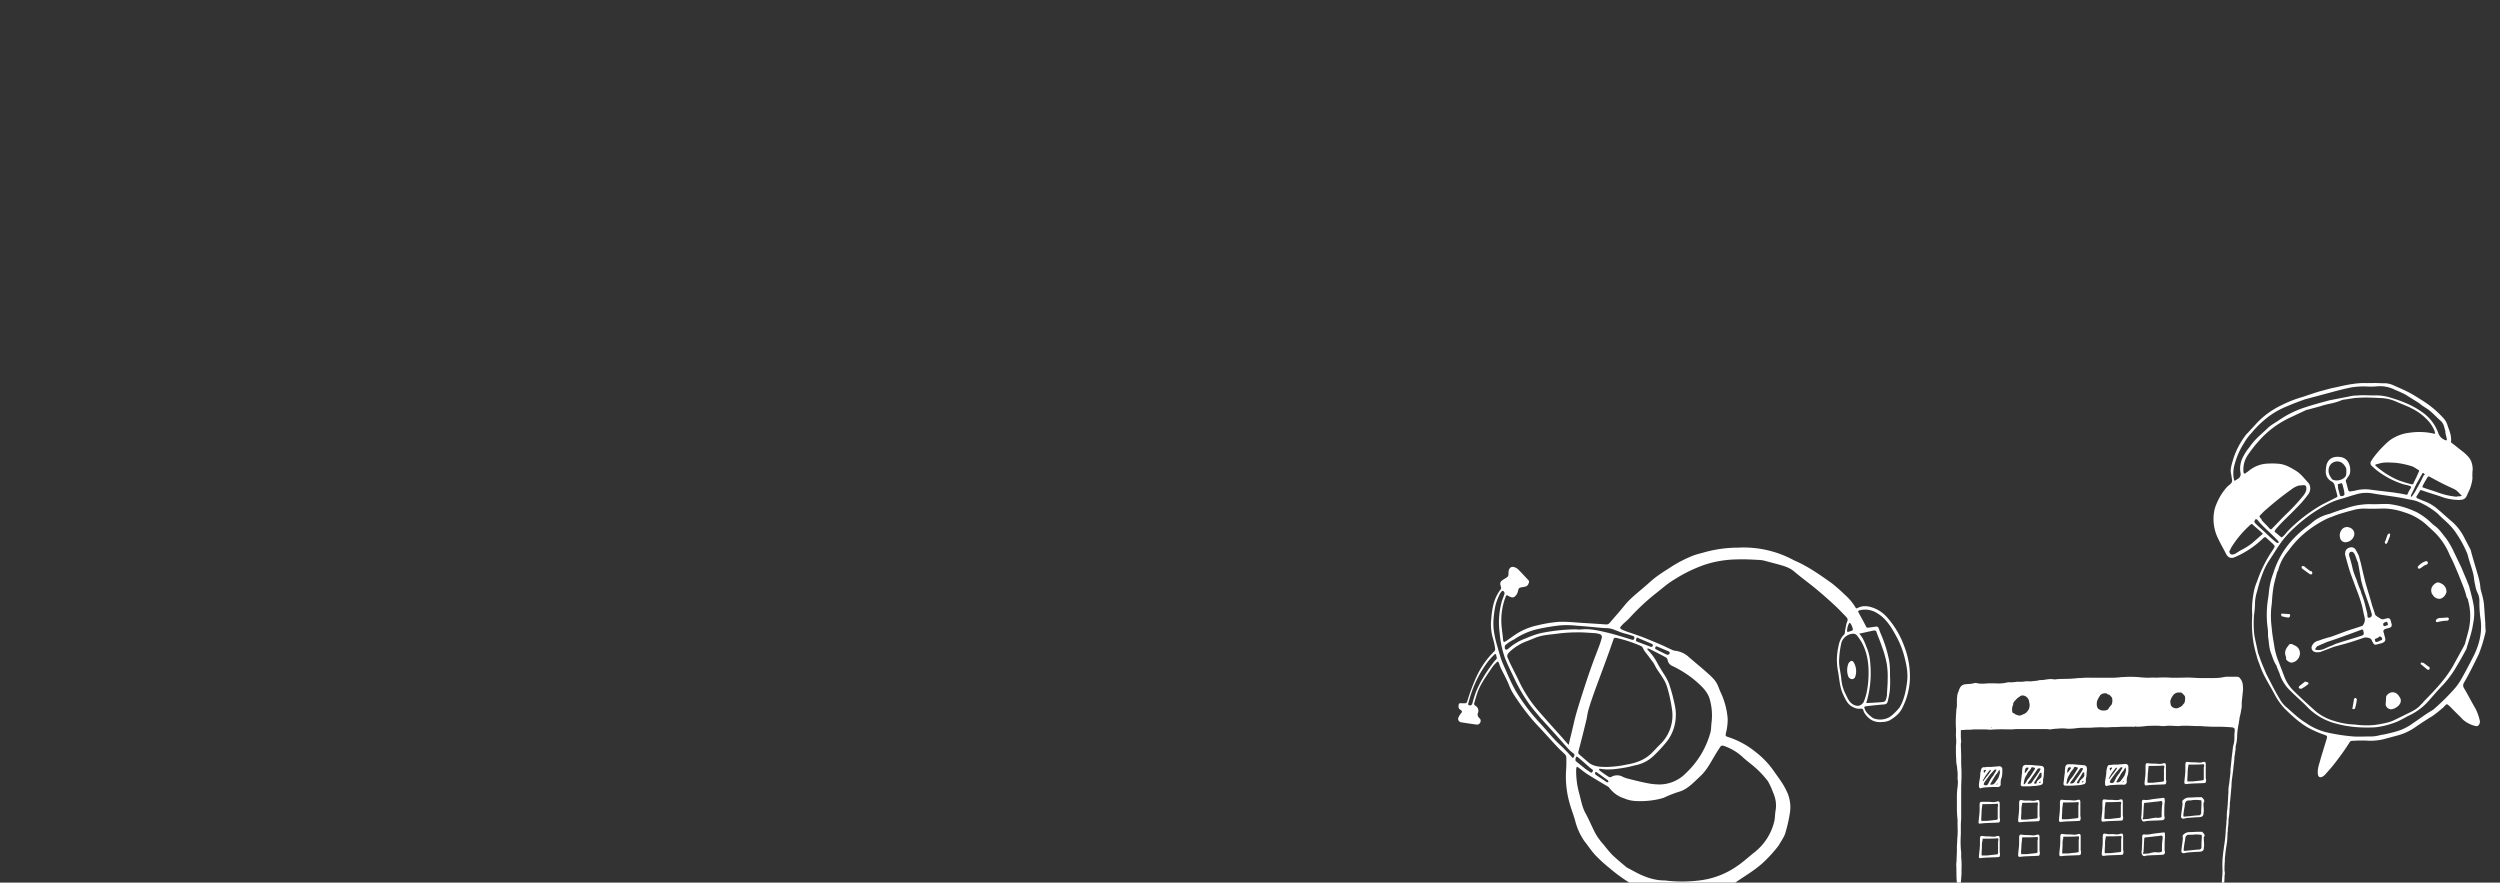 <svg id="Layer_1" data-name="Layer 1" xmlns="http://www.w3.org/2000/svg" viewBox="0 0 1280 451.895"><rect x="0" y="0" width="1280" height="451.895" fill="#333333" stroke="none"/><defs><style>.cls-3{fill:#fff}</style><clipPath id="clip-path"><path fill="none" d="M0 0h1280v451.895H0z"/></clipPath></defs><g clip-path="url(#clip-path)"><g id="Mask_Group_2" data-name="Mask Group 2"><g id="Group_1275" data-name="Group 1275"><g id="Group_934" data-name="Group 934"><path id="Path_3627" data-name="Path 3627" class="cls-3" d="M910.66 432.914a69.978 69.978 0 0 1-8.355 9.13c-4.568 4.07-9.84 6.967-14.713 10.468a10.138 10.138 0 0 1-2.32 1.09 45.986 45.986 0 0 1-5.75 2.477c-3.496 1.028-6.871 2.546-10.501 2.862a46.676 46.676 0 0 1-11.753.146c-1.955-.283-4.135-.554-6.276-.916a33.235 33.235 0 0 1-6.82-1.694 60.15 60.15 0 0 1-10.304-4.81 81.36 81.36 0 0 1-9.825-7.228 76.062 76.062 0 0 1-7.167-6.538c-2.028-2.172-3.674-4.728-5.53-7.046a31.806 31.806 0 0 1-4.911-10.825c-.923-3.232-2.147-6.267-2.978-9.458a49.287 49.287 0 0 1-1.627-15.987 67.206 67.206 0 0 0 .122-6.723 2.355 2.355 0 0 0-.64-1.582c-1.298-1.316-2.675-2.447-3.934-3.855-3.327-3.488-6.483-7.123-9.81-10.61a102.144 102.144 0 0 1-9.867-12.274c-1.885-2.767-3.901-5.48-5.048-8.7-1.226-3.032-2.849-5.907-4.243-8.792-.412-.831-.6-1.675-.92-2.467-.427-1.055-.612-1.134-1.414-.272a16.132 16.132 0 0 0-2.144 2.477c-2.47 3.759-5.178 7.308-6.946 11.473-.904 2.13-1.438 4.416-2.156 6.624a1.113 1.113 0 0 0 .586 1.449 2.991 2.991 0 0 1 1.383 3.434 2.356 2.356 0 0 0 .63 2.89 1.775 1.775 0 0 1 .457 2.27 1.841 1.841 0 0 1-1.871 1.063c-2.682-.374-5.365-.748-7.915-1.175a1.761 1.761 0 0 1-1.248-2.714 8.568 8.568 0 0 1 1.273-1.972c.632-.716.419-1.243-.283-1.65-1.072-.564-1.167-1.37-1.012-2.505.05-.634.3-.965.935-.915.448-.028.858.037 1.307.009 1.942.06 1.849.02 2.45-1.91a96.897 96.897 0 0 1 4.253-11.308 44.152 44.152 0 0 1 9.093-13.184 1.69 1.69 0 0 0 .615-1.706 36.175 36.175 0 0 0-1.02-4.804 25.75 25.75 0 0 1-.923-10.443 42.553 42.553 0 0 1 1.084-7.187 21.032 21.032 0 0 1 3.75-7.805 1.44 1.44 0 0 0 .153-1.135c-.88-2.559-.274-2.957 1.94-4.312 1.606-.957 1.91-1.156 1.891-2.912-.073-1.888.873-3.344 2.512-3.09a5.02 5.02 0 0 1 2.421 1.247c1.775 1.737 3.473 3.66 5.209 5.49.623.592.348 1.24.033 1.98a2.319 2.319 0 0 1-1.803 1.42c-.805.095-1.649.283-2.494.47-.66.267-.802.86-.985 1.55a5.12 5.12 0 0 1-1.365 2.698c-.878 1.047-2.013.893-3.42.076-1.033-.657-1.165-.603-1.636.506a33.878 33.878 0 0 0-1.967 15.445c.218 2.06.53 4.158.708 6.31.176 1.386.362 1.465 1.534.76 1.99-1.34 3.926-2.813 6.008-4.114a33.328 33.328 0 0 1 10.207-3.97 68.126 68.126 0 0 1 10.796-1.755c4.45-.187 8.903.392 13.288.614 3.619.225 7.238.45 10.95.715a2.11 2.11 0 0 0 1.714-.693c2.606-3.05 5.301-6.053 7.852-9.232 2.933-3.562 6.635-6.361 10.097-9.371 1.88-1.603 3.712-3.34 5.645-4.815 2.107-1.618 4.492-3.12 6.745-4.566a66.628 66.628 0 0 1 12.524-6.596c1.806-.654 3.628-1.083 5.488-1.605a63.935 63.935 0 0 1 17.423-2.437 53.869 53.869 0 0 1 28.798 6.542c6.943 2.947 13.073 7.297 19.203 11.647a89.21 89.21 0 0 1 6.914 6.103 26.955 26.955 0 0 1 5.41 6.559c.054.131.517.328.688.182 2.61-1.514 5.33-1.233 8.001-.318a17.46 17.46 0 0 1 6.71 4.268 45.678 45.678 0 0 1 9.337 15.326 42.827 42.827 0 0 1 2.965 17.21 36.183 36.183 0 0 1-3.91 14.62c-1.482 2.973-3.854 4.702-6.37 6.253a9.429 9.429 0 0 1-3.866.872c-4.12.436-7.07-1.362-9.221-4.789a2.35 2.35 0 0 1-.373-.922c-.28-.884-.44-1.28-1.733-1.064a7.385 7.385 0 0 1-4.124-1.095c-2.474-1.378-3.488-3.881-4.63-6.336-1.823-3.942-1.866-8.222-2.71-12.404a30.77 30.77 0 0 1 .263-11.688c.44-2.326 1.066-4.574 2.936-6.402.552-.53.482-1.652.612-2.471.286-1.19.388-2.458.806-3.7.629-1.482.694-1.891-.512-3.168-2.213-2.25-4.388-4.594-6.772-6.698q-4.273-3.953-8.768-7.656c-3.563-2.933-7.336-5.627-10.86-8.652-2.568-2.183-5.635-2.94-8.662-3.786l-6.186-1.643a13.735 13.735 0 0 0-2.96-.491c-3.844-.212-7.687-.423-11.463-.278a55.41 55.41 0 0 0-16.815 2.805 75.442 75.442 0 0 0-15.305 7.488c-3.65 2.165-6.718 5.015-10.117 7.618a115.276 115.276 0 0 0-13.15 12.446c-1.144 1.153-2.435 2.134-3.448 3.234-1.395 1.484-1.381 1.709.34 2.545a48.713 48.713 0 0 0 5.024 1.805l4.561 1.609c3.373 1.322 6.705 2.737 9.945 4.112 1.945.825 3.902 1.875 5.846 2.7a3.91 3.91 0 0 0 1.468.404 12.523 12.523 0 0 1 6.387 2.712c3.1 2.736 6.278 5.287 9.377 8.023 2.054 1.855 4.332 3.695 5.66 6.226.719 1.397 1.172 2.898 1.795 4.258a38.348 38.348 0 0 1 3.638 13.562 27.534 27.534 0 0 1-.86 7.174c-.258 1.638-.482 1.652 1.13 2.228a43.505 43.505 0 0 1 14.184 7.768 44.097 44.097 0 0 1 8.672 8.934c2.43 3.544 5.16 6.89 6.984 10.831a18.747 18.747 0 0 1 1.678 11.748 73.366 73.366 0 0 1-2.42 10.335c-.809 2.17-2.23 3.97-3.279 5.929zm-77.757 11.244c2.884 1.442 5.65 3.162 8.744 4.367a29.401 29.401 0 0 0 8.156 2.15c1.36.141 2.708.057 4.032.292a71.48 71.48 0 0 0 17.285-.312 42.075 42.075 0 0 0 17.777-6.875c3.33-2.188 6.233-4.894 9.364-7.388a28.47 28.47 0 0 0 10.216-16.095c.351-1.6.293-3.263.551-4.901a15.159 15.159 0 0 0-.369-7.368 14.56 14.56 0 0 0-.866-2.334 36.537 36.537 0 0 0-2.608-5.696 48.715 48.715 0 0 0-5.422-6.016c-2.252-2.157-4.794-3.892-7.085-5.958a27.252 27.252 0 0 0-10.071-6.132c-.965-.3-1.492-.087-1.9.614-.906 1.363-1.85 2.816-2.667 4.224-2.285 3.837-4.291 7.793-7.661 10.841-2.896 2.705-6.184 6.333-10.117 7.618a58.904 58.904 0 0 0-8.098 3.119c-1.357.624-7.612 2.232-14.758 1.821a17.19 17.19 0 0 1-5.022-1.04c-.833-.353-1.706-.614-2.539-.968a15.88 15.88 0 0 1-5.932-4.813 1.94 1.94 0 0 0-.808-.67c-3.324-1.958-6.55-3.873-9.832-5.922-1.734-1.064-3.35-2.405-5.006-3.654a3.77 3.77 0 0 0-.978-.524c-.064.41-.222.78-.286 1.19a43.095 43.095 0 0 0 1.602 12.698c.883 3.325 1.464 6.849 3.191 9.985 1.98 3.572 3.434 7.357 5.413 10.929a35.182 35.182 0 0 0 3.688 4.953c1.513 1.842 2.984 3.779 4.667 5.477 2.254 2.153 4.77 4.204 7.34 6.388zm-19.335-53.547c2.926 2.116 6.439 2.077 9.727 2.053a54.484 54.484 0 0 0 9.703-1.237c4.817-.796 9.354-2.476 12.828-6.027 1.316-1.299 2.579-2.73 3.895-4.029a20.57 20.57 0 0 0 6.437-17.48 78.291 78.291 0 0 0-2.55-12.008 17.866 17.866 0 0 0-2.186-4.643c-1.01-1.74-2.284-3.37-3.385-5.151-.505-.87-.878-1.793-1.475-2.702-1.524-2.067-3.052-4.136-4.616-6.115-.252-.435-1.037-2.188-1.5-2.385a68.73 68.73 0 0 0-12.93-4.288c-.911-.168-1.252.124-1.475.903-1.255 3.728-2.563 7.326-3.91 11.014-1.923 5.302-3.9 10.472-5.822 15.775-1.072 3.04-2.145 6.081-3.032 9.202-.522 1.745-.673 3.647-1.144 5.524-1.288 5.352-2.631 10.573-4.012 15.886a1.542 1.542 0 0 0 .255 1.201c1.763 1.518 3.524 3.032 5.193 4.505zm-10.398-9.221c.39-1.691.662-3.106 1.067-4.573.976-3.846 1.73-7.68 2.799-11.486 1.67-5.737 3.526-11.396 5.343-16.961 1.137-3.451 2.366-6.862 3.596-10.274.969-2.539 1.976-5.17 2.944-7.707.418-1.243.875-2.579 1.202-3.86a1.561 1.561 0 0 0-1.063-1.872 13.116 13.116 0 0 0-2.101-.455c-3.302-.201-6.566-.492-9.761-.428a80.094 80.094 0 0 0-10.364.735c-3.578.448-7.26.633-10.69 2.018l-3.957 1.599a26.159 26.159 0 0 0-9.461 5.817c-.974 1.007-1.367 1.932-.61 3.237.36.7.586 1.45.945 2.15 1.45 3.016 3.031 5.984 4.481 9.003a66.696 66.696 0 0 0 9.59 14.996c4.176 4.828 8.482 9.602 12.792 14.387 1.022 1.196 2.043 2.395 3.249 3.672zm40.41-49.385c-.289.424.095.805.334 1.016a28.229 28.229 0 0 1 4.79 6.732c.97 1.832 2.165 3.65 3.267 5.43a27.06 27.06 0 0 1 2.5 4.662q1.203 3.517 2.111 7.124c.685 3.021 1.557 6.123 1.434 9.24a22.214 22.214 0 0 1-4.155 12.876 67.214 67.214 0 0 1-6.793 7.498 18.595 18.595 0 0 1-8.791 5.009c-2.309.549-4.66 1.19-7.112 1.57-3.877.648-7.814 1.162-11.778.463l-.093-.04a.46.46 0 0 0-.354.834 56.262 56.262 0 0 0 4.713 3.311 1.44 1.44 0 0 0 1.135.154 5.947 5.947 0 0 1 6.167-.113 14.236 14.236 0 0 0 2.763.954c3.16.794 6.41 1.628 9.648 2.238a32.044 32.044 0 0 0 6.487.678 19.054 19.054 0 0 0 13.423-5.884 44.682 44.682 0 0 0 12.565-21.106c.312-1.507.253-3.17.472-4.716a30.047 30.047 0 0 0-.806-11.487c-1.031-4.261-4.223-7.037-7.23-9.734a55.06 55.06 0 0 0-11.925-7.684 4.015 4.015 0 0 1-2.547-3.266 2.114 2.114 0 0 0-.742-1.08c-1.31-.775-2.66-1.457-3.916-2.099-1.72-.84-5.355-2.82-5.566-2.582zm115.331 35.626a9.554 9.554 0 0 0 8.227-.332c2.266-1.223 5.37-4.931 5.45-5.116 2.455-3.984 3.389-9.273 3.912-13.853.434-4.623-.612-9.11-1.829-13.45a46.429 46.429 0 0 0-4.274-10.008c-2.342-4.273-4.98-8.342-9.335-10.955a11.512 11.512 0 0 0-9.01-1.424c-.62.174-.83.412-.472 1.111 1.223 2.267 2.539 4.574 3.72 6.935a1.133 1.133 0 0 0 1.377.822l.026-.007 3.485-.488a1.352 1.352 0 0 1 1.773.971c.333 1.016.706 1.94 1.08 2.86a65.135 65.135 0 0 1 4.167 13.35 37.201 37.201 0 0 1 .458 7.405 64.744 64.744 0 0 1-.051 7.845 44.51 44.51 0 0 1-1.194 6.158 1.795 1.795 0 0 1-1.819 1.195c-2.957.274-5.914.549-8.91.916-1.254.124-1.372.401-.894 1.588.751 1.845 2.221 3.015 4.114 4.475zm-4.703-8.224a33.002 33.002 0 0 0 1.254-3.728 46.798 46.798 0 0 0 1.234-9.856c.166-6.048-.65-11.856-3.639-17.168a37.202 37.202 0 0 0-2.226-3.24 2.564 2.564 0 0 0-2.222-.943 6.559 6.559 0 0 0-5.833 4.735 47.638 47.638 0 0 0-1.17 9.446c.011 3.064.92 6.072 1.155 9.12a20.761 20.761 0 0 0 2.392 8.008c1.037 2.189 2.037 4.467 4.614 5.346 1.61.572 3.168.25 4.442-1.722zm-2.313-34.963c2.069 2.078 2.964 4.86 4.028 7.5a22.662 22.662 0 0 1 1.499 5.992 60.11 60.11 0 0 1 .338 8.994 51.087 51.087 0 0 1-2.253 13.029c2.338-.1 4.674-.201 7.05-.395 2.695-.167 2.865-.313 3.424-2.917a1.895 1.895 0 0 0 .13-.82c.095-2.8.415-5.614.38-8.36a39.704 39.704 0 0 0-.544-7.988 53.074 53.074 0 0 0-2.473-8.588c-.787-2.52-1.878-4.84-2.759-7.399-.227-.752-.807-.67-1.35-.681m-191.431-18.767a31.48 31.48 0 0 0-2.173 5.634 52.655 52.655 0 0 0-1.159 8.907 30.35 30.35 0 0 0 .577 6.363 52.337 52.337 0 0 0 1.393 5.726c.696 2.48 1.338 4.829 2.165 7.256.76 2.071 1.744 4.128 2.635 6.145a99.087 99.087 0 0 0 4.461 9.32 97.637 97.637 0 0 0 12.482 16.66c2.705 2.897 5.144 5.899 7.849 8.795 1.736 1.83 3.736 3.553 5.472 5.382 1.06 1.105 2.12 2.211 3.14 3.41.439.513.795.445 1.03-.11.408-.702.55-1.296-.296-1.874a15.26 15.26 0 0 1-2.239-1.934c-2.61-2.856-5.236-5.937-7.848-8.794-2.228-2.475-4.547-4.99-6.774-7.464-1.896-2.225-3.793-4.45-5.464-6.69a83.031 83.031 0 0 1-7.97-13.653c-1.61-3.415-3.35-6.778-4.698-10.298a49.417 49.417 0 0 1-2.686-12.72 40.126 40.126 0 0 1 1.107-16.248c.38-1.15.89-2.353 1.269-3.504a1.537 1.537 0 0 0 .022-1.082c-.704-1.173-1.192-1.052-2.295.773zm3.022 26.085a1.425 1.425 0 0 0-.524.978c-.026.317.08.58.055.898a.799.799 0 0 0 1.204.51c.131-.053.17-.146.303-.199l.131-.053a27.54 27.54 0 0 1 9.08-5.43 48.619 48.619 0 0 1 7.452-2.628 95.71 95.71 0 0 1 18.217-1.99 13.116 13.116 0 0 0 2.707.057c4.347-.45 8.639.499 12.802 1.5 4.48 1.027 8.896 2.465 13.351 3.81.278.118.713-.134.884-.28.367-.609.258-1.638-.693-1.714-2.631-1.008-4.813-1.279-7.033-2.22l-.74-.315c-1.746-.522-2.184-1.036-4.548-1.384q-1.287-.082-2.576-.11c-4.531-.394-9.023-.88-13.593-1.181a46.318 46.318 0 0 0-8.664-.182 103.852 103.852 0 0 0-11.64 1.942 35.207 35.207 0 0 0-11.973 5.297 18.731 18.731 0 0 0-4.202 2.694zm-5.492 8.048c1.237-1.114.92-1.14.598-2.697-.135-.713-.545-.778-.965-.3a34.495 34.495 0 0 0-3.25 3.536 56.618 56.618 0 0 0-8.58 16.354c-.615 1.705-1.005 3.397-1.527 5.142-.079.185-.05.634.134.713a1.234 1.234 0 0 0 1.978-.8 60.346 60.346 0 0 1 1.842-5.883 53.196 53.196 0 0 1 3.607-7.21 74 74 0 0 1 6.163-8.855zm46.175 55.436l2.541 1.735c.424.288.794.446 1.162-.163.236-.556.485-.886-.216-1.292a27.743 27.743 0 0 1-2.186-1.802c-1.669-1.473-3.245-2.907-4.954-4.288-.238-.21-.569-.46-.833-.354-.449.029-.733 1.984-.308 2.27 1.615 1.344 3.27 2.592 4.794 3.894zm26.357-65.183l.37.157c2.354.89 4.617 1.74 6.969 2.63a.907.907 0 0 0 .791-.32c.446-.794-.07-1.122-.718-1.397l-6.386-2.71c-.37-.158-.9-.71-1.122.07-.199.462-.603 1.164.096 1.57zm16.148 6.745a.759.759 0 0 0 .645-.49c.314-.742-.11-1.03-.757-1.305l-5.74-2.437c-.912-.168-.96 1.232-.682 1.35 1.955 1.049 3.863 1.967 5.86 2.924a1.105 1.105 0 0 0 .674-.042zm-36.802 61.733l5.36 3.587a1.058 1.058 0 0 0 .542.011c.132-.053.304-.199.25-.33a1.212 1.212 0 0 0-.267-.66l-5.52-3.983q-.636-.433-.952-.076a.74.74 0 0 0 .056.898 1.086 1.086 0 0 0 .53.553zm129.794-77.981c-.132.053-.357.067-.435.252a8.175 8.175 0 0 0-.772 2.073c-.466 2.643-.466 2.643 2.132 1.67.264-.107.527-.213.606-.399.09-.723-.83-3.19-1.531-3.596z"/><path id="Path_3628" data-name="Path 3628" class="cls-3" d="M946.442 339.61c1.077-1.51 1.974-1.563 2.624-.526a8.768 8.768 0 0 1 .857 7.247 1.759 1.759 0 0 1-1.895 1.381 2.38 2.38 0 0 1-1.655-1.249 9.251 9.251 0 0 1 .069-6.854z"/></g></g><g id="Group_1276" data-name="Group 1276"><path id="Path_3881" data-name="Path 3881" class="cls-3" d="M1089.742 394.007a9.888 9.888 0 0 1-.674 3.876 9.61 9.61 0 0 0-.17 2.192 1.504 1.504 0 0 1-1.854 1.685 51.946 51.946 0 0 0-5.225.17 10.583 10.583 0 0 0-3.202.506c-.34.17-.842-.506-.842-1.011v-1.012c.17-1.854.674-3.54.674-5.393a11.808 11.808 0 0 1 .505-2.36 1.355 1.355 0 0 1 1.518-1.011c.674 0 1.18-.17 1.854-.17h1.853c1.348-.17 2.697-.17 3.877-.34a1.53 1.53 0 0 1 1.686 1.348zm-1.18.17a2.138 2.138 0 0 1-.17-1.012l-.17-.17-.17.17c-.34.506-.674 1.18-1.011 1.686a4.468 4.468 0 0 0-.843 1.011c-.842 1.348-1.685 2.865-2.528 4.214-.17.34 0 .505.34.505a2.402 2.402 0 0 0 2.022-1.011c.34-.506.843-1.18 1.18-1.686a4.224 4.224 0 0 0 .674-1.18 14.042 14.042 0 0 0 .676-2.53zm-7.585 6.74a1.453 1.453 0 0 0 1.349-.506c.505-.843.842-1.686 1.348-2.528a12.863 12.863 0 0 1 1.348-1.854l1.517-2.528c.17-.17 0-.34.17-.674h-.674a.588.588 0 0 0-.34.17c-.674.674-1.348 1.517-2.022 2.191-1.012 1.348-2.191 2.865-3.202 4.382-.17.34-.17.674-.34.842a2.245 2.245 0 0 0 .846.504zm-1.18-2.023c.17-.17.17-.34.34-.34.675-1.011 1.518-2.022 2.192-2.865a24.66 24.66 0 0 0 1.517-2.192c0-.17.17-.34 0-.34 0-.17-.34-.17-.34 0-.17 0-.34.17-.506.34l-1.517 2.023a25.375 25.375 0 0 0-1.685 2.865c0 .17-.17.34-.17.506.001-.165.001-.165.17.003zm.34-5.225c.17.34.17.674.34.843a2.327 2.327 0 0 0 .506-.675c.17-.17.34-.34.34-.505v-.34a1.52 1.52 0 0 0-.842.17c-.178.001-.346.339-.346.507zm7.244 6.405l-.17-.17-.506.506.17.17c.336-.169.336-.338.506-.506z"/><path id="Path_3882" data-name="Path 3882" class="cls-3" d="M1057.214 395.691a12.757 12.757 0 0 1 .17-2.528c0-1.517 1.012-2.022 2.36-1.853a24.89 24.89 0 0 1 3.539.17c1.348.17 2.697.17 3.877.34 1.011.17 1.348.842 1.348 1.853 0 .843-.17 1.854-.17 2.697a9.86 9.86 0 0 1-.34 2.192c0 .34-.17.674 0 1.011 0 1.18-.34 1.854-1.348 2.022a14.038 14.038 0 0 1-3.708.506 26.096 26.096 0 0 1-3.708.17h-1.514c-.843 0-1.348-.34-1.18-1.348.17-1.348.34-2.865.506-4.213a2.966 2.966 0 0 1 .17-1.012zm3.371 5.394a1.643 1.643 0 0 0 1.517-.674c.843-1.349 1.854-2.697 2.697-3.877.34-.674.843-1.18 1.18-1.854l.506-1.012c0-.17 0-.34-.17-.34a1.158 1.158 0 0 0-1.517.506c-1.012 1.517-2.023 2.865-3.034 4.382-.506.842-1.18 1.517-1.686 2.36-.34.34-.17.505.34.674a.165.165 0 0 1 .165-.165zm2.19-8.43c-.505 0-.842 0-1.011.673 0 .17-.34.506-.506.674-.34.674-1.011 1.012-1.348 1.854s-1.011 1.686-1.348 2.697a13.435 13.435 0 0 0-.506 2.528c0 .34.34.34.506.17s.34-.506.506-.674a4.224 4.224 0 0 0 .674-1.18c.34-.506.842-1.011 1.348-1.685.842-1.18 1.686-2.528 2.528-3.877.34-.674.34-.843-.34-1.012a.739.739 0 0 1-.502-.169zm4.382 4.044v-.67a1.013 1.013 0 0 0-.17-.674c-.17.17-.505.17-.674.34s-.17.34-.34.674c-.34.505-.505.842-.842 1.348-.506.842-1.18 1.854-1.686 2.697a.619.619 0 0 1-.17.506c.34 0 .506.17.843.17.17 0 .505-.17.505-.34a2.27 2.27 0 0 1 .843-1.518c.849-.844 1.86-1.518 1.692-2.53zm-7.415-3.875a1.048 1.048 0 0 0-1.012.674 7.168 7.168 0 0 0-.34 1.854.165.165 0 0 0 .16.17h.18l1.518-2.018c.168-.51 0-.68-.506-.68zm6.067 7.585a.522.522 0 0 0 .34.17c.34 0 .674-.34.506-.674l-.17-.17c-.17.339-.507.507-.676.675z"/><path id="Path_3883" data-name="Path 3883" class="cls-3" d="M1017.944 410.524c1.012 0 2.022.17 2.865.17a5.988 5.988 0 0 0 1.686-.34c1.011-.17 1.18 0 1.348.842v7.079c0 .506.17.842.17 1.348a2.138 2.138 0 0 1-.17 1.012c0 .34-.34.505-.674.505-2.528.17-4.888.17-7.415.34-.506 0-1.18.17-1.686.17-.842.17-1.18 0-1.011-1.011 0-.674.17-1.348.17-2.022a32.726 32.726 0 0 0 .34-4.046v-3.037c.17-.842.34-1.011 1.517-1.011zm-3.371 5.056c0 1.348-.17 2.697-.17 4.045 0 .674.17.842.674.674h2.191l4.551-.506c1.012-.17 1.012-.17 1.012-1.18v-5.057c0-.506.17-.843.17-1.348 0-.674-.17-.674-.674-.674-2.192.17-4.382.17-6.573.17-.843 0-.843 0-.843.842a20.843 20.843 0 0 0-.338 3.034z"/><path id="Path_3884" data-name="Path 3884" class="cls-3" d="M1108.282 411.198c-.17 2.022-.17 4.045-.17 6.067a2.138 2.138 0 0 0 .17 1.012c.17 1.18-.506 1.685-1.517 1.685-2.36.17-4.72.17-7.08.34a7.167 7.167 0 0 0-1.853.34 1.275 1.275 0 0 1-1.18-.674c-.674-1.18-.17-2.191-.17-3.202 0-1.348.17-2.697.17-4.045v-2.198a.894.894 0 0 1 1.012-1.012c2.022.34 3.877-.34 5.73-.505 1.518-.17 2.866-.34 4.214-.506.506 0 .674.17.674.674a4.108 4.108 0 0 1 0 2.022zm-4.382 7.418c0 .17.17.17 0 0a3.447 3.447 0 0 0 1.854 0c1.012-.17 1.012-.17 1.012-1.012a36.635 36.635 0 0 1 .34-6.067v-.34c0-.842-.17-1.18-1.18-1.011-.34 0-.674.17-1.012.17-2.191.17-4.213.505-6.404.674-.674 0-.843.34-.843 1.011-.17 2.022-.17 3.877-.34 5.899a1.422 1.422 0 0 1-.34 1.18l.17.34c1.012 0 2.022-.17 2.866-.17 1.518-.34 2.697-.504 3.877-.674z"/><g id="Group_1041" data-name="Group 1041"><path id="Path_3885" data-name="Path 3885" class="cls-3" d="M1148.225 350.017a5.865 5.865 0 0 0-1.18-2.527 1.98 1.98 0 0 0-1.684-1.012h-5.562l-3.033.506a29.837 29.837 0 0 1-3.877.17h-7.08c-1.179 0-2.359-.17-3.539-.17-2.022-.17-4.213 0-6.236 0h-4.55a54.443 54.443 0 0 0-7.415 0 24.806 24.806 0 0 0-3.54 0 36.662 36.662 0 0 1-4.213-.17 53.35 53.35 0 0 0-8.934-.166 10.37 10.37 0 0 0-2.191.17c-.842 0-1.686.17-2.697.17h-12.64a41.07 41.07 0 0 0-4.55.17 12.755 12.755 0 0 0-2.528.17c-.843 0-1.686.17-2.528.17-2.697.17-5.225 0-7.921.34h-.506c-.506 0-1.012-.17-1.686-.17a18.571 18.571 0 0 0-3.033.34 12.757 12.757 0 0 1-2.528.17c-.506 0-1.012.34-1.686.34-1.011.17-1.854.17-2.865.34h-1.35a5.65 5.65 0 0 0-1.685 0 16.285 16.285 0 0 1-4.045.17c-.34 0-.674.17-1.18.17-.674 0-1.348.17-2.022.17a6.83 6.83 0 0 0-1.854 0 18.998 18.998 0 0 1-3.033.506 24.808 24.808 0 0 1-3.54 0h-1.18a36.654 36.654 0 0 0-4.381.17h-.676a10.918 10.918 0 0 1-3.202-.34c-.17-.17-1.517.17-2.191.34-1.18.17-2.528.17-3.708.34a3.295 3.295 0 0 0-2.19 1.319 7.14 7.14 0 0 0-1.011 2.36 5.486 5.486 0 0 0-.674 2.36 20.4 20.4 0 0 0-.17 3.202v2.022a16.605 16.605 0 0 0-.34 2.866 58.89 58.89 0 0 0-.17 7.752 27.191 27.191 0 0 1 0 3.708c0 1.18.17 2.528.17 3.708 0 1.011-.17 2.022-.17 3.033 0 2.023 0 4.214.17 6.237a11.127 11.127 0 0 0 .17 2.36 14.752 14.752 0 0 1 .34 2.696 16.285 16.285 0 0 1 .17 4.046c0 .842.17 1.685.17 2.36a30.09 30.09 0 0 1-.34 3.876 47.36 47.36 0 0 0-.17 4.888v5.054c0 1.854.17 3.877.34 5.731v2.866a44.078 44.078 0 0 1 0 4.719c0 .842-.17 1.685-.17 2.36 0 1.347-.17 2.696-.17 4.044v1.686c0 1.686-.17 3.202-.17 4.888 0 .674-.17 1.348-.17 2.022.17 3.202 0 6.236.34 9.435.17 1.18 0 2.528.17 3.707 0 .506-.17 1.012.674 1.348.17 0 .17.17.17.34a2.431 2.431 0 0 0 1.854 1.18 18.092 18.092 0 0 0 5.225 0h1.18a40.671 40.671 0 0 0 6.404-.17h1.18a16.35 16.35 0 0 0 2.865-.17 4.852 4.852 0 0 1 2.192-.17 24.396 24.396 0 0 0 6.067-.17 12.453 12.453 0 0 1 3.54 0 17.602 17.602 0 0 0 4.213 0c1.517-.17 3.202-.34 4.72-.505a2.505 2.505 0 0 0 1.516-.34 2.395 2.395 0 0 1 1.012-.34c.674 0 1.348-.17 2.022-.17a7.873 7.873 0 0 0 2.865-.506 22.842 22.842 0 0 1 3.371-.34 18.315 18.315 0 0 0 3.034-.17 9.166 9.166 0 0 1 3.034 0 2.338 2.338 0 0 0 1.517 0 21.745 21.745 0 0 1 5.73 0h1.18c1.012 0 1.854-.17 2.866-.17.842 0 1.685.17 2.36.17a22.502 22.502 0 0 0 3.37 0c1.854-.17 3.54-.17 5.394-.17 1.18 0 2.191-.17 3.37-.17 2.866 0 5.562.17 8.428.17h3.708c2.36 0 4.719.17 7.247.17 1.18 0 2.36-.17 3.539-.17 2.697 0 5.225 0 7.921-.17h4.72c1.853-.17 3.539-.17 5.393-.17h2.528a20.401 20.401 0 0 1 3.202-.17h1.685a18.318 18.318 0 0 0 3.034-.17c.674-.17 1.348 0 1.854-.506a1.457 1.457 0 0 0 .505-1.011c0-1.349.17-2.866.17-4.214 0-.674.17-1.18.17-1.854 0-.506-.17-1.011-.17-1.517a44.164 44.164 0 0 1 .17-4.72 14.502 14.502 0 0 1 .17-2.696c.17-2.192.506-4.214.843-6.405a41.325 41.325 0 0 0 .34-4.55 5.733 5.733 0 0 1 .17-1.686v-1.321a25.331 25.331 0 0 0 .34-3.371 11.13 11.13 0 0 1 .17-2.36 27.555 27.555 0 0 0 .34-3.708c0-.842.17-1.517.17-2.36a11.128 11.128 0 0 1 .17-2.359l.505-5.561c0-.674.17-1.349.17-1.854a32.838 32.838 0 0 1 .34-4.214c.17-1.348.34-2.528.506-3.877.17-1.011.17-2.19.34-3.202a30.09 30.09 0 0 0 .34-3.876c0-.34.17-.506.17-.843.17-.842.17-1.685.34-2.528.17-.674 0-1.517.17-2.191a21.219 21.219 0 0 0 .674-4.55 32.724 32.724 0 0 1 .34-4.046c.17-1.348.506-2.697.674-4.045.17-.674.17-1.517.34-2.192.506-1.685.674-3.37 1.012-5.055v-.674a20.434 20.434 0 0 1 .17-3.371c.17-1.518.34-3.034.505-4.888a20.449 20.449 0 0 0-.214-3.034zm-35.393 5.731a3.663 3.663 0 0 1 3.202-1.18h.506a.619.619 0 0 1 .506.17 10.166 10.166 0 0 1 1.348 1.348 1.275 1.275 0 0 1 .34.674 6.733 6.733 0 0 1-.34 3.202c-.674.674-1.18 1.686-2.192 2.023l-1.011.505a2.85 2.85 0 0 1-2.36-.17 2.142 2.142 0 0 1-1.348-1.348c-.17-.506-.17-1.18-.34-1.685a7.643 7.643 0 0 1 1.69-3.539zm-19.89 16.18h1.015c-.34.17-.674.17-1.012.34-.17 0-.17-.17-.34-.17.34-.002.34-.17.34-.17zm-2.022 0a.165.165 0 0 1-.16.17h-.01l-.17-.17c.173.168.173.168.342 0zm-15.672-15.845c.505-.842 2.697-1.686 3.876-.674l.17.17c.843 0 1.18.674 1.686 1.18a1.66 1.66 0 0 1 .506 1.348 4.853 4.853 0 0 1-.17 2.191c-.17.674-.843 1.18-1.18 1.686-.17.17-.34.34-.34.505a2.145 2.145 0 0 1-1.517 1.18 6.384 6.384 0 0 1-2.528 0 6.832 6.832 0 0 1-1.517-.842c-.17-.17-.17-.34-.34-.506a4.626 4.626 0 0 1-.34-2.191c.008-1.517.853-2.697 1.694-4.047zm-44.664 5.058a1.52 1.52 0 0 0 .17-.842c.17-1.011 1.012-1.517 1.518-2.191a6.599 6.599 0 0 1 1.683-1.345 2.326 2.326 0 0 1 .672-.51 2.868 2.868 0 0 1 1.18-.17 3.17 3.17 0 0 1 1.854.842 3.542 3.542 0 0 1 1.18 1.854c0 .34.17.674.17 1.012a4.698 4.698 0 0 1-.17 3.033c0 .17-.17.34-.17.506-.17.17-.34.506-.506.674a4.315 4.315 0 0 1-2.187 1.684c-.34.17-.843.34-1.18.506a2.499 2.499 0 0 1-1.18.17c-.674-.34-1.685-.34-2.191-1.012a.588.588 0 0 0-.34-.17c-.674 0-.674-.506-.843-1.011a6.068 6.068 0 0 1 .34-3.03zm-10.786 11.293c0 .17 0 .17-.17.34l-.17-.17c.17-.17.17-.17.34-.17zm124.383 1.348c0 .842-.17 1.685-.17 2.697v1.854a13.147 13.147 0 0 1-.674 3.707c-.17 1.348-.34 2.866-.506 4.214-.34 2.528-.506 5.225-.842 7.753v1.686c-.17 1.012-.17 1.854-.34 2.865s-.17 1.854-.34 2.866a17.788 17.788 0 0 0-.34 4.213c-.17 1.686-.17 3.54-.34 5.225 0 1.012-.17 1.854-.17 2.865a25.142 25.142 0 0 0-.34 3.54 18.321 18.321 0 0 1-.17 3.034 38.528 38.528 0 0 1-.34 4.213 67.933 67.933 0 0 1-.843 8.427c-.17.842-.17 1.685-.34 2.528s-.17 1.685-.34 2.697c0 .674-.17 1.348-.17 2.191a44.063 44.063 0 0 0 0 4.72 36.652 36.652 0 0 1-.17 4.213c-.17.674 0 1.517-.17 2.191a7.167 7.167 0 0 1-.34 1.854.362.362 0 0 1-.34.34 25.33 25.33 0 0 1-3.37.34h-4.552c-.505 0-1.011.17-1.685.17h-.674a35.23 35.23 0 0 0-4.214.17 41.072 41.072 0 0 1-4.55.17h-9.232c-.674 0-1.518.17-2.192.17h-12.134c-3.202-.17-6.405-.17-9.605-.17a41.067 41.067 0 0 0-4.551.17c-1.348 0-2.528.17-3.877.17h-.506a7.257 7.257 0 0 1-2.697 0 19.093 19.093 0 0 0-4.382-.17 35.228 35.228 0 0 1-4.213.17h-2.192c-1.348 0-2.528-.17-3.877-.17-1.011 0-2.191.17-3.202.17a12.76 12.76 0 0 0-2.528.17l-4.045.506c-1.18.17-2.36.17-3.54.34-.842.17-1.853.34-2.696.505a9.86 9.86 0 0 1-2.192.34c-.505 0-1.011.17-1.517.17h-3.706a35.22 35.22 0 0 0-4.213.17 5.99 5.99 0 0 0-1.686.34h-.674a50.254 50.254 0 0 1-5.057.17h-.842a13.7 13.7 0 0 1-3.708.17c-.674 0-1.517.17-2.191.17a21.898 21.898 0 0 1-4.72 0h-.17a12.754 12.754 0 0 1-4.381 0 8.904 8.904 0 0 1-2.191-.17 1.083 1.083 0 0 1-.843-.842 1.013 1.013 0 0 1-.17-.674 32.473 32.473 0 0 1-.17-4.045v-.506c.17-1.18.17-2.528.34-3.708v-2.528a42.831 42.831 0 0 0-.17-6.573v-2.527c0-.506-.17-1.012-.17-1.686a54.447 54.447 0 0 1 0-7.415v-4.888c0-1.18.17-2.36.17-3.708v-15.033c0-2.191.17-4.381.17-6.741v-1.52c0-1.516-.17-3.201-.17-4.718v-3.2c0-2.192-.17-4.382-.17-6.742 0-.34.17-.506.17-.842 0-.843-.17-1.854-.17-2.697v-2.866a.447.447 0 0 1 .506-.505c1.012 0 2.022-.17 3.034-.17h.17a15.42 15.42 0 0 0 2.865-.17h5.393c1.18 0 2.36.17 3.371.17 3.54-.34 7.08-.17 10.45-.17 1.012 0 2.192-.17 3.202-.17h14.328c.842 0 1.685.17 2.36.17h.34c1.685-.34 3.539-.34 5.225-.506a22.588 22.588 0 0 1 3.37.17 27.307 27.307 0 0 0 3.708-.17 38.346 38.346 0 0 1 4.382-.34h3.202c1.18 0 2.36-.17 3.54-.17a44.047 44.047 0 0 1 4.719 0c1.348 0 2.865-.17 4.213-.17h.842c1.349 0 2.697-.17 4.046-.17h7.078a38.343 38.343 0 0 0 4.382-.34c2.022-.17 4.045-.17 6.067-.17.843 0 1.686.17 2.528.17h.674c.843 0 1.518-.17 2.36-.17h.674c1.348 0 2.865.17 4.213.17.843 0 1.686-.17 2.697-.17h1.18c2.022 0 4.214.17 6.237.17a20.4 20.4 0 0 1 3.202.17c1.517 0 3.033.17 4.381.17h3.202c2.36 0 4.72.17 7.08.34 1.009.512 1.009.682 1.009 1.356z"/></g><path id="Path_3886" data-name="Path 3886" class="cls-3" d="M1035.304 396.029a12.756 12.756 0 0 1 .168-2.527c0-1.517 1.011-2.022 2.36-1.854a24.891 24.891 0 0 1 3.539.17c1.348.17 2.697.17 3.877.34 1.011.17 1.348.842 1.348 1.854 0 .842-.17 1.854-.17 2.697a9.86 9.86 0 0 1-.34 2.191c0 .34-.17.674 0 1.012 0 1.18-.34 1.853-1.348 2.022a14.038 14.038 0 0 1-3.708.505 26.095 26.095 0 0 1-3.708.17h-1.513c-.842 0-1.348-.34-1.18-1.348.17-1.348.34-2.865.506-4.213a2.138 2.138 0 0 1 .17-1.012zm3.539 5.225a1.643 1.643 0 0 0 1.517-.674c.843-1.348 1.854-2.697 2.697-3.877.34-.674.843-1.18 1.18-1.854l.506-1.012c0-.17 0-.34-.17-.34a1.158 1.158 0 0 0-1.517.506c-1.012 1.517-2.023 2.866-3.034 4.382-.506.842-1.18 1.517-1.686 2.36-.34.34-.17.505.34.674a.165.165 0 0 1 .165-.165zm2.022-8.427c-.506 0-.842 0-1.011.674 0 .17-.34.506-.506.674-.34.674-1.012 1.011-1.348 1.854s-1.012 1.685-1.348 2.697a13.435 13.435 0 0 0-.509 2.528c0 .34.34.34.506.17s.34-.506.506-.674a4.225 4.225 0 0 0 .674-1.18c.34-.506.842-1.012 1.348-1.686.842-1.18 1.686-2.528 2.528-3.877.34-.674.34-.842-.34-1.011a.619.619 0 0 1-.5-.17zm4.382 4.045v-.674a1.013 1.013 0 0 0-.17-.674c-.17.17-.506.17-.674.34s-.17.34-.34.674c-.34.506-.506.842-.843 1.348-.505.842-1.18 1.854-1.685 2.697a.619.619 0 0 1-.17.506c.34 0 .506.17.842.17.17 0 .506-.17.506-.34a2.27 2.27 0 0 1 .842-1.518c1.019-.844 2.03-1.518 1.693-2.53zm-7.246-3.88a1.048 1.048 0 0 0-1.012.674 7.168 7.168 0 0 0-.34 1.854.165.165 0 0 0 .16.17h.18l1.517-2.018c.169-.51 0-.68-.505-.68zm5.899 7.753a.522.522 0 0 0 .34.17c.34 0 .674-.34.505-.675l-.17-.17z"/><path id="Path_3887" data-name="Path 3887" class="cls-3" d="M1038.337 409.85c1.012 0 2.022.17 2.866.17a5.988 5.988 0 0 0 1.685-.34c1.012-.17 1.18 0 1.348.842v7.079c0 .506.17.842.17 1.348a2.138 2.138 0 0 1-.17 1.011c0 .34-.34.506-.674.506-2.528.17-4.887.17-7.415.34-.506 0-1.18.17-1.686.17-.842.17-1.18-.17-1.18-1.011 0-.674.17-1.348.17-2.022a32.724 32.724 0 0 0 .34-4.046v-3.037c.17-1.18.34-1.348 1.518-1.18a9.446 9.446 0 0 0 3.033.17zm-3.37 5.056c0 1.348-.17 2.697-.17 4.045 0 .674.17.842.673.674h2.191l4.551-.506c1.012-.17 1.012-.17 1.012-1.18v-5.057c0-.506.17-.843.17-1.348 0-.674-.17-.674-.674-.674-2.191.17-4.382.17-6.573.17-.843 0-.843 0-.843.842a9.85 9.85 0 0 0-.337 3.034z"/><path id="Path_3888" data-name="Path 3888" class="cls-3" d="M1059.237 409.681c1.012 0 2.022.17 2.865.17a5.988 5.988 0 0 0 1.686-.34c1.011-.17 1.18 0 1.348.843v7.079c0 .505.17.842.17 1.348a2.138 2.138 0 0 1-.17 1.011c0 .34-.34.506-.674.506-2.528.17-4.888.17-7.415.34-.506 0-1.18.17-1.686.17-.842.17-1.18-.17-1.18-1.012 0-.674.17-1.348.17-2.022a32.731 32.731 0 0 0 .34-4.045v-3.037c.17-1.18.34-1.348 1.518-1.18a19.351 19.351 0 0 0 3.033.17zm-3.371 5.057c0 1.348-.17 2.697-.17 4.045 0 .674.17.843.674.674h2.191l4.551-.506c1.012-.17 1.012-.17 1.012-1.18v-5.058c0-.505.17-.842.17-1.348 0-.674-.17-.674-.674-.674-2.192.17-4.382.17-6.573.17-.843 0-.843 0-.843.843a18.573 18.573 0 0 0-.338 3.033z"/><path id="Path_3889" data-name="Path 3889" class="cls-3" d="M1080.978 409.512c1.012 0 2.022.17 2.866.17a5.988 5.988 0 0 0 1.685-.34c1.012-.17 1.18 0 1.348.843v7.078c0 .506.17.843.17 1.349a2.138 2.138 0 0 1-.17 1.011c0 .34-.34.506-.674.506-2.528.17-4.887.17-7.415.34-.506 0-1.18.17-1.686.17-.842.17-1.18-.17-1.18-1.012 0-.674.17-1.348.17-2.022a32.731 32.731 0 0 0 .34-4.045v-3.037c.17-1.18.34-1.348 1.518-1.18a19.354 19.354 0 0 0 3.033.17zm-3.37 5.056c0 1.348-.17 2.697-.17 4.045 0 .674.17.843.673.674h2.192l4.55-.505c1.014-.169 1.014-.169 1.014-1.18v-5.058c0-.506.17-.842.17-1.348 0-.674-.17-.674-.674-.674-2.192.17-4.382.17-6.573.17-.843 0-.843 0-.843.843a18.572 18.572 0 0 0-.34 3.033z"/><path id="Path_3890" data-name="Path 3890" class="cls-3" d="M1103.057 390.973c1.012 0 2.022.17 2.865.17a5.988 5.988 0 0 0 1.686-.34c1.011-.17 1.18 0 1.348.842v7.08c0 .505.17.842.17 1.347a2.138 2.138 0 0 1-.17 1.012c0 .34-.34.505-.674.505-2.528.17-4.887.17-7.415.34-.506 0-1.18.17-1.686.17-.842.17-1.18-.17-1.18-1.011 0-.674.17-1.348.17-2.022a32.731 32.731 0 0 0 .34-4.045v-3.037c.17-1.18.34-1.348 1.518-1.18a20.452 20.452 0 0 0 3.033.17zm-3.371 5.057c0 1.348-.17 2.697-.17 4.045 0 .674.17.842.674.674h2.191l4.551-.506c1.012-.17 1.012-.17 1.012-1.18v-5.058c0-.506.17-.842.17-1.348 0-.674-.17-.674-.674-.674-2.192.17-4.382.17-6.573.17-.843 0-.843 0-.843.842-.17 1.01-.17 2.022-.338 3.034z"/><path id="Path_3891" data-name="Path 3891" class="cls-3" d="M1123.45 390.299c1.012 0 2.022.17 2.866.17a5.988 5.988 0 0 0 1.685-.34c1.012-.17 1.18 0 1.348.842v7.08c0 .505.17.841.17 1.347a2.138 2.138 0 0 1-.17 1.012c0 .34-.34.505-.674.505-2.528.17-4.887.17-7.415.34-.506 0-1.18.17-1.686.17-.842.17-1.18-.17-1.18-1.011 0-.674.17-1.348.17-2.022a32.728 32.728 0 0 0 .34-4.045v-3.037c.17-1.18.34-1.349 1.518-1.18a19.356 19.356 0 0 0 3.033.17zm-3.37 5.056c0 1.348-.17 2.697-.17 4.045 0 .674.17.842.673.674h2.192l4.55-.506c1.012-.17 1.012-.17 1.012-1.18v-5.057c0-.506.17-.843.17-1.348 0-.674-.17-.674-.674-.674-2.191.17-4.382.17-6.573.17-.842 0-.842 0-.842.842a18.572 18.572 0 0 0-.338 3.034z"/><path id="Path_3892" data-name="Path 3892" class="cls-3" d="M1128.171 411.366c0 1.18.17 2.528.17 3.708 0 .674-.17 1.18-.17 1.854a1.607 1.607 0 0 1-1.35 1.351 14.496 14.496 0 0 1-2.697.17c-1.348.17-2.697.17-4.045.34a7.168 7.168 0 0 0-1.854.34c-1.011.17-1.685-.34-1.517-1.348.17-1.854.506-3.708.674-5.561a3.627 3.627 0 0 0 0-1.349c-.17-.674 0-1.011.674-1.517a4.25 4.25 0 0 1 2.866-1.011c1.517 0 3.033-.17 4.55-.17h1.854c.506.674 1.518 1.18 1.18 2.36-.34.505-.17.673-.34.842zm-1.011 0v-.842c0-.674-.17-.843-.843-.843a14.923 14.923 0 0 0-3.877 0 6.913 6.913 0 0 1-1.853.17 1.692 1.692 0 0 0-1.686 1.012 8.46 8.46 0 0 0-.34 2.022 39.365 39.365 0 0 0-.674 4.382v.34c0 .34 0 .506.506.506 2.36-.17 4.719-.506 7.079-.674h.505a1.262 1.262 0 0 0 1.012-1.18c0-1.86.17-3.376.17-4.893z"/><path id="Path_3893" data-name="Path 3893" class="cls-3" d="M1017.944 428.22c1.012 0 2.022.17 2.865.17a5.988 5.988 0 0 0 1.686-.34c1.011-.17 1.18 0 1.348.843v7.079c0 .506.17.842.17 1.348a2.138 2.138 0 0 1-.17 1.012c0 .34-.34.505-.674.505-2.528.17-4.888.17-7.415.34-.506 0-1.18.17-1.686.17-.674.17-1.011-.17-.842-1.011 0-.674.17-1.348.17-2.022a32.726 32.726 0 0 0 .34-4.046v-3.037c.17-1.18.34-1.348 1.517-1.18a14.498 14.498 0 0 0 2.697.17zm-3.202 5.057c0 1.348-.17 2.697-.17 4.045 0 .674.17.842.674.674h2.191l4.551-.506c1.012-.17 1.012-.17 1.012-1.18v-5.057c0-.506.17-.843.17-1.348 0-.674-.17-.674-.674-.674-2.192.17-4.382.17-6.573.17-.843 0-.843 0-.843.842a9.332 9.332 0 0 0-.338 3.034z"/><path id="Path_3894" data-name="Path 3894" class="cls-3" d="M1108.45 428.895c-.17 2.022-.17 4.045-.17 6.067a2.138 2.138 0 0 0 .17 1.012c.17 1.18-.505 1.685-1.517 1.685-2.36.17-4.72.17-7.079.34a7.167 7.167 0 0 0-1.854.34 1.275 1.275 0 0 1-1.18-.674c-.673-1.18-.17-2.191-.17-3.202 0-1.348.17-2.697.17-4.045v-2.198a.894.894 0 0 1 1.012-1.012c2.022.34 3.877-.34 5.73-.505 1.518-.17 2.866-.34 4.214-.506.506 0 .674.17.674.674v2.024zm-4.381 7.418a3.447 3.447 0 0 0 1.853 0c1.012-.17 1.012-.17 1.012-1.012a36.635 36.635 0 0 1 .34-6.067v-.34c0-.842-.17-1.18-1.18-1.011-.34 0-.674.17-1.011.17-2.192.17-4.214.505-6.405.674-.674 0-.842.34-.842 1.011-.17 2.022-.17 3.877-.34 5.899a1.422 1.422 0 0 1-.34 1.18l.17.34c1.011 0 2.022-.17 2.865-.17a11.06 11.06 0 0 1 3.878-.674z"/><path id="Path_3895" data-name="Path 3895" class="cls-3" d="M1038.337 427.547c1.012 0 2.022.17 2.866.17a5.988 5.988 0 0 0 1.685-.34c1.012-.17 1.18 0 1.348.842v7.079c0 .506.17.842.17 1.348a2.138 2.138 0 0 1-.17 1.011c0 .34-.34.506-.674.506-2.528.17-4.887.17-7.415.34-.506 0-1.18.17-1.686.17-.842.17-1.18-.17-1.18-1.011 0-.674.17-1.348.17-2.022a32.724 32.724 0 0 0 .34-4.046v-3.037c.17-1.18.34-1.348 1.518-1.18a20.449 20.449 0 0 0 3.033.17zm-3.37 5.056c0 1.348-.17 2.697-.17 4.045 0 .674.17.842.673.674h2.191l4.551-.506c1.012-.17 1.012-.17 1.012-1.18v-5.057c0-.506.17-.843.17-1.348 0-.674-.17-.674-.674-.674-2.191.17-4.382.17-6.573.17-.843 0-.843 0-.843.842-.169 1.01-.169 2.022-.337 3.034z"/><path id="Path_3896" data-name="Path 3896" class="cls-3" d="M1059.405 427.21c1.012 0 2.022.17 2.866.17a5.988 5.988 0 0 0 1.685-.34c1.012-.17 1.18 0 1.348.842v7.078c0 .506.17.843.17 1.349a2.138 2.138 0 0 1-.17 1.011c0 .34-.34.506-.674.506-2.528.17-4.887.17-7.415.34-.506 0-1.18.17-1.686.17-.842.17-1.18-.17-1.18-1.012 0-.674.17-1.348.17-2.022a32.726 32.726 0 0 0 .34-4.045v-3.037c.17-1.18.34-1.348 1.518-1.18a18.318 18.318 0 0 0 3.033.17zm-3.37 5.056c0 1.348-.17 2.697-.17 4.045 0 .674.17.842.673.674h2.192l4.55-.506c1.012-.17 1.012-.17 1.012-1.18v-5.058c0-.506.17-.842.17-1.348 0-.674-.17-.674-.674-.674-2.191.17-4.382.17-6.573.17-.842 0-.842 0-.842.842a9.85 9.85 0 0 0-.339 3.034z"/><path id="Path_3897" data-name="Path 3897" class="cls-3" d="M1081.147 427.041c1.012 0 2.023.17 2.866.17a5.988 5.988 0 0 0 1.685-.34c1.012-.17 1.18 0 1.348.842v7.08c0 .505.17.842.17 1.347a2.138 2.138 0 0 1-.17 1.012c0 .34-.34.506-.674.506-2.527.17-4.887.17-7.415.34-.506 0-1.18.17-1.686.17-.842.17-1.18-.17-1.18-1.012 0-.674.17-1.348.17-2.022a32.728 32.728 0 0 0 .34-4.045v-3.037c.17-1.18.34-1.348 1.518-1.18a9.206 9.206 0 0 0 3.034.17zm-3.37 5.056c0 1.348-.17 2.697-.17 4.045 0 .674.17.842.673.674h2.192l4.55-.506c1.012-.17 1.012-.17 1.012-1.18v-5.057c0-.506.17-.842.17-1.348 0-.674-.17-.674-.674-.674-2.191.17-4.382.17-6.573.17-.842 0-.842 0-.842.842a9.85 9.85 0 0 0-.339 3.034z"/><path id="Path_3898" data-name="Path 3898" class="cls-3" d="M1128.34 429.062c0 1.18.17 2.528.17 3.708 0 .674-.17 1.18-.17 1.854a1.607 1.607 0 0 1-1.35 1.351 14.5 14.5 0 0 1-2.697.17c-1.348.17-2.697.17-4.045.34a7.168 7.168 0 0 0-1.854.34c-1.012.17-1.686-.34-1.518-1.348.17-1.854.506-3.707.674-5.561a3.628 3.628 0 0 0 0-1.348c-.17-.674 0-1.012.675-1.518a4.25 4.25 0 0 1 2.865-1.011c1.517 0 3.034-.17 4.55-.17h1.855c.505.674 1.517 1.18 1.18 2.36a.928.928 0 0 0-.34.842zm-1.012 0v-.842c0-.674-.17-.842-.842-.842a14.923 14.923 0 0 0-3.877 0h-1.855a1.692 1.692 0 0 0-1.685 1.011 8.46 8.46 0 0 0-.34 2.022 39.363 39.363 0 0 0-.674 4.382v.34c0 .34 0 .506.505.506 2.36-.17 4.72-.506 7.08-.674h.505a1.262 1.262 0 0 0 1.011-1.18 42.606 42.606 0 0 1 .171-4.723z"/><path id="Path_3899" data-name="Path 3899" class="cls-3" d="M1025.191 395.186a9.888 9.888 0 0 1-.674 3.877 8.904 8.904 0 0 0-.17 2.192 1.504 1.504 0 0 1-1.854 1.685 51.946 51.946 0 0 0-5.225.17 10.582 10.582 0 0 0-3.202.506c-.34.17-.842-.506-.842-1.012v-1.011c.17-1.854.674-3.54.674-5.393a11.808 11.808 0 0 1 .506-2.36 1.355 1.355 0 0 1 1.517-1.012c.674 0 1.18-.17 1.854-.17h1.854c1.348-.17 2.697-.17 3.877-.34a1.53 1.53 0 0 1 1.685 1.349zm-1.18.17a2.138 2.138 0 0 1-.17-1.011l-.17-.17-.17.17c-.34.506-.674 1.18-1.011 1.685a4.468 4.468 0 0 0-.843 1.012c-.842 1.348-1.685 2.865-2.527 4.213-.17.34 0 .506.34.506a2.403 2.403 0 0 0 2.022-1.011c.34-.506.842-1.18 1.18-1.686a4.225 4.225 0 0 0 .678-1.181 14.04 14.04 0 0 0 .671-2.528zm-7.584 6.74a1.453 1.453 0 0 0 1.348-.506c.506-.842.842-1.685 1.348-2.528a12.863 12.863 0 0 1 1.348-1.853l1.517-2.528c.17-.17 0-.34.17-.674h-.674a.588.588 0 0 0-.34.17c-.674.674-1.348 1.517-2.022 2.19-1.011 1.349-2.191 2.866-3.202 4.383-.17.34-.17.674-.34.842a2.245 2.245 0 0 0 .847.504zm-1.18-2.022c.17-.17.17-.34.34-.34.674-1.012 1.517-2.022 2.191-2.865a24.657 24.657 0 0 0 1.518-2.192c0-.17.17-.34 0-.34 0-.17-.34-.17-.34 0-.17 0-.34.17-.506.34l-1.517 2.022a25.373 25.373 0 0 0-1.686 2.866c0 .17-.17.34-.17.506.002-.165.002-.165.17.003zm.34-5.225c.17.34.17.674.34.842a2.327 2.327 0 0 0 .506-.674c.17-.17.34-.34.34-.506v-.34a1.52 1.52 0 0 0-.843.17c-.177.002-.346.34-.346.508zm7.243 6.405l-.17-.17-.506.505.17.17c.336-.168.336-.337.506-.505z"/></g><g id="Group_1277" data-name="Group 1277"><g id="Group_1046" data-name="Group 1046"><path id="Path_3938" data-name="Path 3938" class="cls-3" d="M1187.418 200.446l6.159-1.648c3.66-.721 7.51-1.752 11.234-2.232a36.827 36.827 0 0 1 7.318-.413c1.092-.034 1.927 0 3.018-.034 2.182-.068 4.173.173 6.356.103a12.787 12.787 0 0 1 3.531.86c2.826 1.305 5.908 2.542 8.798 4.089 1.926 1.03 3.917 2.302 5.908 3.573a51.313 51.313 0 0 1 10.924 8.933 9.659 9.659 0 0 1 2.442 3.986c.321 1.203.9 2.336 1.222 3.539a12.958 12.958 0 0 1 .645 4.466 1.121 1.121 0 0 0 .643 1.374c2.055 1.512 3.854 3.092 5.91 4.605 1.477 1.408 2.89 2.577 3.662 4.432a11.4 11.4 0 0 1 .837 4.157 28.622 28.622 0 0 0-.126 4.672 20.68 20.68 0 0 1-2.177 7.284c-.193.31-.32.86-.513 1.169-.833 2.027-1.796 2.542-3.979 2.61a27.903 27.903 0 0 1-8.025-1.203c-3.66-1.34-7.513-2.37-11.174-3.71-.577-.104-.899-.276-1.027.274l-1.732 2.783a.722.722 0 0 0 .258.962c1.22.447 2.183.962 3.404 1.41a22.882 22.882 0 0 1 7.896 4.845c2.12 1.752 3.983 3.573 6.102 5.325a26.696 26.696 0 0 1 6.615 8.281c1.157 2.268 2.25 4.295 3.407 6.562l.258.963c1.287 4.81 2.766 9.31 4.053 14.12a31.675 31.675 0 0 1 .774 4.948l.515 1.924a41.312 41.312 0 0 1 1.223 5.6l.583 8.35c.194 1.752.067 3.333.26 5.085a3.387 3.387 0 0 1-.127 1.58 75.443 75.443 0 0 1-3.396 10.96c-2.308 4.74-4.809 9.791-7.437 14.36a2.615 2.615 0 0 0 .002 3.092c1.992 3.333 3.792 6.975 5.785 10.308a26.64 26.64 0 0 1 2.186 6.116 2.583 2.583 0 0 1-.704 2.508 1.275 1.275 0 0 1-1.284.343 14.875 14.875 0 0 1-6.678-3.367c-1.927-2.062-4.112-4.055-6.036-6.117-2.57-2.405-1.927-2.062-4.109.068-1.795 1.512-3.59 3.022-5.45 4.293-3.08 1.856-6.354 4.02-9.37 6.115a29.046 29.046 0 0 1-8.6 3.847l-7.45 1.994a30.015 30.015 0 0 1-8.088.618 55.283 55.283 0 0 0-7.126.103 1.655 1.655 0 0 0-1.733.721 107.395 107.395 0 0 1-6.158 8.863 83.565 83.565 0 0 1-6.03 7.284 5.487 5.487 0 0 1-1.795 1.511c-.963.516-1.862.24-2.12-.722a3.995 3.995 0 0 1-.193-1.752c-.066-2.301.96-4.637 1.472-6.837l3.076-10.098c.449-1.41.128-1.58-1.092-2.027a53.47 53.47 0 0 1-8.415-3.678c-4.56-2.646-8.218-6.049-11.947-9.69a34.556 34.556 0 0 1-5.333-7.593c-1.671-3.161-3.599-6.253-5.335-9.655a44.479 44.479 0 0 1-2.379-5.807 25.37 25.37 0 0 1-1.415-4.26 53.022 53.022 0 0 1-2.126-11.03 58.773 58.773 0 0 1-.07-9.512 44.425 44.425 0 0 1 .636-10.993 25.648 25.648 0 0 1 1.858-6.425 65.535 65.535 0 0 1 8.078-16.082l.192-.31c.962-1.546.962-1.546-.195-2.783l-3.276-2.99c-.385-.412-.706-.584-1.412-.137a47.736 47.736 0 0 1-14.435 9.79c-2.182 1.1-3.724.48-4.75-1.306-1.227-2.506-2.705-4.946-3.993-7.691a22.448 22.448 0 0 1-1.937-15.46 20.72 20.72 0 0 1 1.28-3.436 28.8 28.8 0 0 1 5.26-8.108l1.347-1.134a2.497 2.497 0 0 0 1.03-2.34c-.258-.962-.258-1.992-.452-2.714-.643-2.405.126-4.672.83-7.18a39.764 39.764 0 0 1 6.284-12.505 8.094 8.094 0 0 1 1.476-1.683c1.476-1.684 3.208-3.436 4.683-5.12a42.848 42.848 0 0 1 12.707-9.07 59.947 59.947 0 0 1 10.975-4.227c2.503-.927 8.088-2.68 8.088-2.68zm.39 7.627l-7.189 1.924c-2.439 1.168-5.134 2.405-7.573 3.572a48.44 48.44 0 0 0-16.748 12.471 64.148 64.148 0 0 0-5.131 6.528 13.319 13.319 0 0 0-2.498 9.173c.258.962.515.894 1.22.447.45-.378 1.155-.825 1.605-1.203a16.065 16.065 0 0 1 8.407-3.537 38.618 38.618 0 0 1 7.447.069c3.146.447 5.779 2.06 8.413 3.676 2.312 1.443 4.047 3.814 5.972 5.876 1.477 1.409 1.415 4.26.196 5.876a58.063 58.063 0 0 1-3.72 4.603c-3.208 3.435-6.48 6.63-9.752 9.824-1.282 1.375-2.565 2.75-3.591 4.056-.193.31-.384.618 0 1.03 1.028.757 1.799 1.581 2.826 2.338.385.412.642.344 1.091-.034a16.194 16.194 0 0 0 2.117-2.37 79.358 79.358 0 0 1 18.225-14.153l6.547-3.298c1.219-.584 1.219-.584.897-1.786l-1.224-4.574a3.094 3.094 0 0 0-1.67-2.13 5.534 5.534 0 0 1-2.892-4.638 18.718 18.718 0 0 1 .382-3.71c.961-3.608 3.978-4.672 7.445-4.054 4.045.722 5.268 5.291 4.498 8.59a8.755 8.755 0 0 1-1.155 1.855l-.577.928c-.192.309-.384.618-.32.859l1.288 4.813c.065.24.386.412.707.585.77-.207 1.861-.24 2.632-.447a20.175 20.175 0 0 1 7.833-.554c6.292.893 12.455 1.306 18.298 2.577.578.104.835.035.963-.515a16.501 16.501 0 0 1 1.474-2.714c.384-.618.32-.859-.322-1.203a23.738 23.738 0 0 0-2.954-.755 42.479 42.479 0 0 1-10.66-4.88 32.684 32.684 0 0 1-5.91-4.604 1.802 1.802 0 0 1-.386-2.474 23.502 23.502 0 0 1 1.989-2.852 53.246 53.246 0 0 1 7.313-7.627 21.31 21.31 0 0 1 10.462-4.088 33.328 33.328 0 0 1 12.52.517c.32.171.512-.138.448-.378l-.321-1.202a18.407 18.407 0 0 0-4.434-6.287 27.489 27.489 0 0 0-7.13-5.05c-2.567-1.375-5.586-2.372-8.412-3.678a20.825 20.825 0 0 0-7.32-1.649c-3.338-.138-6.42-.344-9.694-.241-1.091.034-2.439.137-3.53.171-2.118.31-4.494.687-6.612.996a30.272 30.272 0 0 1-6.355 1.958 37.879 37.879 0 0 0-5.134 1.373zm-31.697 126.263c.707 1.614 1.222 3.539 1.993 5.394s1.479 3.471 2.25 5.326l1.736 3.402c1.736 3.402 3.407 6.562 5.4 9.895a14.082 14.082 0 0 0 3.21 3.78c3.212 2.748 6.232 5.807 9.828 7.937a31.492 31.492 0 0 0 10.66 4.88 97.247 97.247 0 0 0 12.648 2.028c3.403.377 6.609.035 10.208.103a19.083 19.083 0 0 0 3.724-.48c1.283-.344 2.889-.516 4.17-.859a63.911 63.911 0 0 0 6.676-1.786 26.904 26.904 0 0 0 6.738-3.607c3.273-2.164 6.225-4.5 9.561-6.424a9.775 9.775 0 0 0 2.053-1.58 107.605 107.605 0 0 0 9.56-9.517 29.29 29.29 0 0 0 3.977-5.703c2.244-3.951 4.232-7.834 6.22-11.715 2.818-5.909 4.23-11.955 3.326-18.416a56.59 56.59 0 0 1-.583-9.379 9.504 9.504 0 0 0-1.223-4.57 17.542 17.542 0 0 1-.965-3.607c-.515-1.924-.581-4.226-1.096-6.15-.708-2.646-1.737-5.464-2.445-8.11l-.386-1.442a55.464 55.464 0 0 0-5.528-10.377 28.611 28.611 0 0 0-3.34-4.26c-1.927-2.062-4.368-3.986-6.296-6.048a38.93 38.93 0 0 0-9.57-5.944 16.193 16.193 0 0 0-3.017-.997c-2.31-.413-4.366-.893-6.678-1.306-4.62-.825-9.439-1.34-14.061-2.165a18.458 18.458 0 0 0-8.924.584c-2.567.687-4.814 1.546-7.381 2.233a32.622 32.622 0 0 0-6.483 2.508 76.933 76.933 0 0 0-17.133 12.058 52.415 52.415 0 0 0-6.412 6.869c-2.438 3.229-4.297 6.562-6.479 9.722a35.003 35.003 0 0 0-2.947 5.428 72.825 72.825 0 0 0-3.46 10.719 21.505 21.505 0 0 0-1.087 6.219 41.034 41.034 0 0 1-.448 5.528 50.346 50.346 0 0 0 .135 10.787c.516 2.96 1.289 5.846 1.87 9.042zm95.97-113.306l-.644-2.405a6.174 6.174 0 0 0-1.993-3.333c-2.508-2.164-4.56-4.705-7.515-6.494a28.475 28.475 0 0 1-3.404-2.44l-6.936-4.33c-1.605-.86-3.468-1.65-5.33-2.44a17.32 17.32 0 0 0-8.476-1.855 35.83 35.83 0 0 1-6.292.137 39.427 39.427 0 0 0-7.577.482c-3.402.652-6.74 1.545-10.078 2.438l-13.606 3.64c-2.76.997-5.776 2.062-8.728 3.368a43.218 43.218 0 0 0-8.922 4.706 52.035 52.035 0 0 0-9.687 9.036 27.826 27.826 0 0 0-4.042 5.462 36.72 36.72 0 0 0-4.487 9.964 17.774 17.774 0 0 0-.83 7.18c.45 2.715.322 2.234 2.438.894a2.69 2.69 0 0 0 1.219-2.645 12.869 12.869 0 0 1 1.663-9.208 22.444 22.444 0 0 1 2.758-4.09 34.892 34.892 0 0 1 5.71-6.424c1.09-1.065 2.438-2.198 3.526-3.263 1.731-1.752 3.915-2.85 5.775-4.122a50.927 50.927 0 0 1 13.61-6.734c4.041-1.339 8.409-2.507 12.517-3.607 3.659-.721 7.061-1.374 10.72-2.095a14.166 14.166 0 0 1 3.21-.343c3.209-.343 6.608.036 9.886-.068a23.51 23.51 0 0 1 6.866.998c5.972 1.753 11.494 3.883 16.247 7.25a22.091 22.091 0 0 1 8.738 11.064 5.788 5.788 0 0 0 3.726 3.642c.322.172.578.103.706-.447-.318-1.204-1.026-3.85-.769-3.918zm-75.16 27.585a11.754 11.754 0 0 0-3.849 2.06 145.12 145.12 0 0 0-12.255 9.723 27.082 27.082 0 0 0-3.08 2.886c-1.09 1.065-1.09 1.065-.256 2.13.322.172.386.413.515.894 1.22 1.477 2.634 2.646 3.854 4.123.771.825 1.028.756 1.862-.24 2.182-2.13 4.299-4.501 6.48-6.631a102.63 102.63 0 0 0 8.982-9.619c1.026-1.305 1.796-2.542 1.667-4.053 0-1.031-.386-1.443-1.22-1.477s-1.61.17-2.7.204zm41.786-11.439l-1.798.481c-1.027.275-.963.515-.256 1.1a42.77 42.77 0 0 0 11.56 7.215c2.12.721 4.24 1.443 6.293 1.924.578.104 1.156.207 1.219-.584.897-1.786 1.795-3.573 2.628-5.6.193-.309.385-.618 0-1.03-1.285-.688-2.377-1.684-3.853-2.063a41.064 41.064 0 0 0-8.154-1.684c-2.503-.102-5.328-.377-7.639.24zm-74.762 46.55a2.8 2.8 0 0 0 .962-.515l2.118-1.34a33.708 33.708 0 0 0 5.904-3.642c1.795-1.511 3.336-2.954 5.133-4.466.449-.378.641-.687 0-1.031-1.478-1.408-3.212-2.748-4.69-4.158-.386-.412-.642-.343-1.091.035a52.625 52.625 0 0 0-9.818 11.648c-.385.618-.513 1.168-.898 1.786a.878.878 0 0 0-.064.79c.582 1.134.903 1.305 2.444.893zm115.347-29.575l.77-.206c.257-.069.513-.137.193-.31-1.092-.996-1.991-2.301-3.597-3.16-2.826-1.306-5.651-2.611-8.22-3.986l-4.172-2.235c-.964-.515-.964-.515-1.54.413a39.387 39.387 0 0 0-2.245 3.95c-.32.86-.32.86.579 1.135 2.439.893 4.813 1.547 7.252 2.44a39.404 39.404 0 0 0 9.376 2.132 3.048 3.048 0 0 1 1.604-.173zm-58.046-14.365a7.07 7.07 0 0 0-2.124-2.782 4.404 4.404 0 0 0-6.74 2.577c-.512 2.199.196 3.814 1.48 5.532.065.24.387.412.707.584a5.992 5.992 0 0 0 5.97-1.34 2.524 2.524 0 0 0 .71-1.478 12.456 12.456 0 0 0-.003-3.093zm-46.142 26.007c-.257.068-.513.137-.449.377-.641.688-.513 1.169.258 1.993 1.862 1.821 3.983 3.573 5.843 5.395a59.063 59.063 0 0 0 4.689 4.157 1.42 1.42 0 0 0 .899.276c.513-.138.384-.619 0-1.032a.85.85 0 0 0-.386-.412c-3.147-3.539-6.938-6.391-9.83-9.998a1.707 1.707 0 0 0-1.024-.756zm86.27-23.084c-.322-.172-.386-.412-.707-.584 0 0-.513.137-.449.377-.962 1.546-1.667 3.024-2.63 4.57-1.09 2.096-2.115 4.433-3.205 6.528.065.24-.128.55.193.722 0 0 .514-.137.45-.378a20.628 20.628 0 0 0 2.5-4.02c1.347-2.164 2.373-4.501 3.463-6.597.256-.069.709-.447.384-.618zm-41.465 7.487l-.643-2.406a.85.85 0 0 0-.386-.412l-1.802.482c-.257.069-.063.79 0 1.03s-.127.55.001 1.032l.966 3.607c.128.481.706.585 1.476.379.513-.138.963-.516.834-.997a11.465 11.465 0 0 0-.45-2.715z"/><path id="Path_3939" data-name="Path 3939" class="cls-3" d="M1162.664 334.149c-.975-2.616-.923-5.506-1.45-8.503a27.072 27.072 0 0 0-.345-5.398 52.572 52.572 0 0 1 .515-14.518c.187-1.358.31-2.96.496-4.316a37.532 37.532 0 0 1 2.023-7.862 44.699 44.699 0 0 1 10.595-18.001 55.821 55.821 0 0 1 7.363-6.416c1.153-.83 2.241-1.907 3.394-2.738a22.485 22.485 0 0 1 7.633-3.349c2.502-.933 5.005-1.862 7.572-2.549a37.805 37.805 0 0 1 12.843-2.39c2.506.114 4.947-.016 7.132-.078.836.04 1.928.007 2.764.044a46.052 46.052 0 0 1 14.345 4.267 32.688 32.688 0 0 1 6.833 4.97 21.02 21.02 0 0 0 2.836 2.378c2.128 1.784 3.551 4.018 5.166 5.939a40.362 40.362 0 0 1 4.142 7.259l3.695 7.64c.779 1.882 1.557 3.766 2.272 5.406.648 1.395.975 2.615 1.623 4.01l.261.977c.784 2.928 1.632 6.1 2.159 9.097a26.243 26.243 0 0 1-.283 9.226c-.561 4.072-1.958 8.106-3.285 12.384.065.247-.192.315-.127.557-1.465 2.745-3.125 5.804-4.848 8.618a52.177 52.177 0 0 1-7.027 9.724c-2.816 2.846-5.309 5.866-8.06 8.955a31.26 31.26 0 0 1-8.711 6.514c-2.694 1.244-5.257 2.976-8.272 4.044a42.053 42.053 0 0 1-7.703 2.06 25.058 25.058 0 0 1-4.302.368 71.316 71.316 0 0 1-7.198-.166 55.964 55.964 0 0 1-12.154-2.238 31.157 31.157 0 0 1-13.53-8.407c-2.646-2.691-5.483-5.07-8.13-7.76a20.721 20.721 0 0 1-5.498-8.205c-.457-1.708-1.427-3.279-1.884-4.986-1.292-1.746-1.945-4.187-2.855-6.557zm100.19-28.639a38.909 38.909 0 0 0-1.693-5.299l-2.533-6.381c-.714-1.64-1.493-3.523-2.207-5.162-.779-1.883-1.75-3.454-2.529-5.337a34.462 34.462 0 0 0-7.63-11.033l-3.289-3.041a29.777 29.777 0 0 0-12.044-6.975 33.007 33.007 0 0 0-10.42-1.917c-3.276.093-6.55.184-9.896.033a21.219 21.219 0 0 0-5.587.71c-3.081.825-6.159 1.649-9.178 2.72-1.474.659-2.758 1.003-4.234 1.656a54.912 54.912 0 0 0-14.61 10.181 56.907 56.907 0 0 0-5.434 6.422 25.03 25.03 0 0 0-4.974 9.176c-.062.8-.701 1.495-.827 2.05-.505 2.227-1.266 4.523-1.705 6.994a72.149 72.149 0 0 0-.805 7.275c-.057 1.845-.435 3.515-.492 5.36a46.971 46.971 0 0 0 .358 8.532c.204 2.821.729 5.82 1.192 8.569a34.714 34.714 0 0 0 2.35 8.785l2.73 7.115a20.29 20.29 0 0 0 4.786 7.606c3.355 3.285 6.645 6.327 10.257 9.544a25.261 25.261 0 0 0 10.692 6.026 38.225 38.225 0 0 0 10.676 1.85 41.42 41.42 0 0 0 9.961.211 58.813 58.813 0 0 0 6.55-1.23 15.932 15.932 0 0 0 3.272-1.14c2.437-1.174 4.874-2.35 7.054-3.456 2.437-1.174 5.13-2.418 6.984-4.745a5.59 5.59 0 0 0 1.28-1.388c5.63-5.69 11.005-11.312 14.96-18.122l5.549-10.113c.126-.557.574-.938.7-1.495.506-2.227 1.267-4.522 1.772-6.75a30.608 30.608 0 0 0-.519-16.334 1.833 1.833 0 0 1-.517-.897z"/><path id="Path_3940" data-name="Path 3940" class="cls-3" d="M1211.067 298.08c.979 3.66 2.28 7.495 3.26 11.155.457 1.707 1.171 3.347 1.693 5.298.196.732 2.128 1.784 2.45 1.96a2.191 2.191 0 0 0 2.315.427l1.027-.275c1.283-.343 1.928.007 2.189.983l.457 1.708c.326 1.22-.056 1.845-1.34 2.189l-1.798.48c-.961.522-1.153.832-.957 1.564l.784 2.928c.391 1.464.009 2.09-1.466 2.745l-2.568.688c-1.283.343-1.606.165-2.19-.983-.065-.247-.387-.42-.452-.663a1.838 1.838 0 0 0-1.227-1.502 4.861 4.861 0 0 0-2.829-.29c-3.529 1.209-7.058 2.412-10.396 3.305l-4.878 1.305c-2.245.865-4.748 1.793-6.993 2.655a5.57 5.57 0 0 1-3.02.025 2.272 2.272 0 0 1-1.556-2.726 4.64 4.64 0 0 1 3.584-3.05 58.443 58.443 0 0 1 6.352-1.965l7.508-2.792c2.758-1.002 5.325-1.69 8.085-2.686.257-.07.77-.207.704-.453a4.705 4.705 0 0 0 .949-3.653c-.587-2.195-.918-4.46-1.506-6.656a77.625 77.625 0 0 0-2.602-7.671l-2.918-7.84c-1.106-3.103-2.02-6.519-2.868-9.69a3.06 3.06 0 0 1-.135-1.533 2.868 2.868 0 0 1 2.298-2.707 2.555 2.555 0 0 1 3.025 1.02c.518.908 1.1 2.06 1.619 2.967l1.11 4.148c.13.488 1.506 6.656 2.29 9.585zm-3.77-9.976c-.584-1.152-1.04-2.86-1.689-4.255-.583-1.152-1.227-1.502-1.997-1.296s-1.088 1.075-.761 2.295a58.376 58.376 0 0 1 1.762 6.588 46.665 46.665 0 0 0 2.08 5.719 39.308 39.308 0 0 0 1.95 5.23l.392 1.464c1.427 3.279 2.02 6.52 2.934 9.935.195.732.069 1.29.265 2.02.066.247.13.488.387.42a1.45 1.45 0 0 0 1.727-1.77c-.914-3.416-2.02-6.519-3.19-9.866a77.073 77.073 0 0 1-2.279-7.493q-.692-4.126-1.581-8.991zm-15.831 40.576c-1.475.658-3.208 1.38-4.683 2.037-.513.137-.897.762-1.28 1.388-.19.315-.126.557.454.663.257-.069.579.109.836.04 2.248.182 4.105-1.098 6.092-1.894 1.284-.343 2.437-1.175 3.975-1.586 3.785-1.277 7.637-2.308 11.424-3.58 2.052-.549 2.244-.864 1.723-2.814a.688.688 0 0 0-.966-.525l-7.507 2.793c-1.028.274-2.245.864-3.272 1.14-2.239.863-6.795 2.344-6.795 2.344zm24.544-.816c.26.976.26.976 1.544.633.513-.137.961-.521 1.475-.658.77-.207.704-.453.509-1.183-.066-.246-.84-1.083-1.289-.701a5.125 5.125 0 0 1-1.667.968c-.767.215-.701.46-.57.948zm5.43-7.467c1.284-.344 1.284-.344 1.088-1.075-.261-.976-.326-1.22-1.545-.633-.77.206-.896.763-.7 1.495.454.67.902.288 1.16.22z"/><path id="Path_3941" data-name="Path 3941" class="cls-3" d="M1224.504 354.469a3.687 3.687 0 0 1 3.412 1.44c.066.246.387.419.452.663 1.615 1.92.854 4.217-1.518 5.635a2.503 2.503 0 0 1-1.218.59 2.817 2.817 0 0 1-4.187-2.28c.187-1.358.117-2.647.304-4.004a4.08 4.08 0 0 1 2.755-2.044z"/><path id="Path_3942" data-name="Path 3942" class="cls-3" d="M1170.362 336.183c-.845-2.127-.209-3.863 1.262-5.567.574-.938.831-1.006 1.987-.795l.965.525a4.345 4.345 0 0 1 2.793 5.474q-.058.18-.132.354a4.923 4.923 0 0 1-3.583 3.05c-1.03.276-2.705-.844-3.223-1.752a2.181 2.181 0 0 0-.07-1.289z"/><path id="Path_3943" data-name="Path 3943" class="cls-3" d="M1245.005 303.581a3.9 3.9 0 0 1 1.073-4.21c1.536-1.457 2.372-1.418 3.982-.542a4.513 4.513 0 0 1 2.525 4.293 4.796 4.796 0 0 1-2.941 3.401 3.872 3.872 0 0 1-4.121-2.035 1.46 1.46 0 0 1-.518-.907z"/><path id="Path_3944" data-name="Path 3944" class="cls-3" d="M1198.13 275.438a4.833 4.833 0 0 1 1.008-4.453 3.323 3.323 0 0 1 3.595-.962 3.636 3.636 0 0 1 2.647 2.691c.395 2.506-1.972 4.972-4.735 4.927a2.843 2.843 0 0 1-2.516-2.203z"/><path id="Path_3945" data-name="Path 3945" class="cls-3" d="M1183.826 292.929c.195.731.004 1.045-.51 1.182a1.43 1.43 0 0 1-.9-.282c-1.032-.77-2.385-1.715-3.417-2.485a.255.255 0 0 0-.312-.181l-.01.003a1.073 1.073 0 0 1-.07-1.287 1.01 1.01 0 0 1 .837.04.558.558 0 0 1 .643.351c1.032.77 1.74 1.365 2.771 2.135.837.035.902.279.968.524z"/><path id="Path_3946" data-name="Path 3946" class="cls-3" d="M1248.99 316.418c1.093-.028 2.44-.13 3.788-.23.514-.137 1.158.213 1.032.77s-.318.87-1.153.832a21.682 21.682 0 0 0-4.236.61l-.515.138c-.579-.109-.9-.281-.709-.594-.065-.245.126-.557.318-.867a3.009 3.009 0 0 1 1.474-.659z"/><path id="Path_3947" data-name="Path 3947" class="cls-3" d="M1241.522 287.491c.77-.206 1.284-.343 1.48.389a.948.948 0 0 1-.763 1.25 8.102 8.102 0 0 0-2.372 1.418 2.503 2.503 0 0 1-1.218.59.944.944 0 0 1-.58-.108l-.195-.732a.255.255 0 0 1 .18-.313l.01-.002a8.694 8.694 0 0 1 3.458-2.492z"/><path id="Path_3948" data-name="Path 3948" class="cls-3" d="M1204.49 362.962a.898.898 0 0 1 .062-.8c.187-1.358.439-2.472.626-3.83a.87.87 0 0 1 .126-.553 1.36 1.36 0 0 1 .706-.453 3.619 3.619 0 0 1 .709.594 21.908 21.908 0 0 1-.943 4.698c.066.246-.447.383-.704.452a.943.943 0 0 1-.581-.108z"/><path id="Path_3949" data-name="Path 3949" class="cls-3" d="M1181.99 349.818s-.127.557-.384.625a21.558 21.558 0 0 1-3.268 2.182 2.058 2.058 0 0 1-1.157-.213c-.323-.177-.196-.731-.004-1.045.896-.762 2.049-1.594 2.945-2.357.836.04 1.736.32 1.867.808z"/><path id="Path_3950" data-name="Path 3950" class="cls-3" d="M1239.945 339.17c.323.177.579.109.9.281.966.526 1.74 1.365 2.706 1.891a.9.9 0 0 1 .453.663c.066.246-.127.557-.318.87a1.01 1.01 0 0 1-.836-.041c-1.03-.767-2.124-1.782-3.157-2.55-.644-.352-.262-.977.252-1.114z"/><path id="Path_3951" data-name="Path 3951" class="cls-3" d="M1223.797 273.68c-.19.315-.061.8-.252 1.113-.317.87-.826 2.052-1.144 2.922-.191.315-.447.383-.383.625-.447.383-.836-.04-.966-.526-.066-.246-.13-.488.127-.556.509-1.183.76-2.296 1.269-3.478a3.976 3.976 0 0 1 .896-.763c.066.246.388.419.453.663z"/><path id="Path_3952" data-name="Path 3952" class="cls-3" d="M1171.897 316.214a18.253 18.253 0 0 1-3.473-.64c-.257.069-.453-.663-.518-.907s.383-.625.704-.453c1.093-.028 2.249.183 3.342.152a.611.611 0 0 1 .516.91c.131.489-.38.625-.571.938z"/></g><path id="Path_3953" data-name="Path 3953" class="cls-3" d="M1260.437 243.004c.447-.384.831-1.007 1.217-.59s-.564 3.03-.882 3.9c-.191.314-.318.868-.51 1.181s-.77.207-1.027.275c-.321-.175-.774-.839 1.202-4.766z"/><path id="Path_3954" data-name="Path 3954" class="cls-3" d="M1137.708 272.756c-.196-.732-.07-1.289.509-1.182.513-.138 1.745 2.41 2.262 3.316.13.488.453.663.584 1.151.066.247-.383.626-.318.87-.579-.106-1.414-.144-3.037-4.155z"/></g></g></g></svg>
